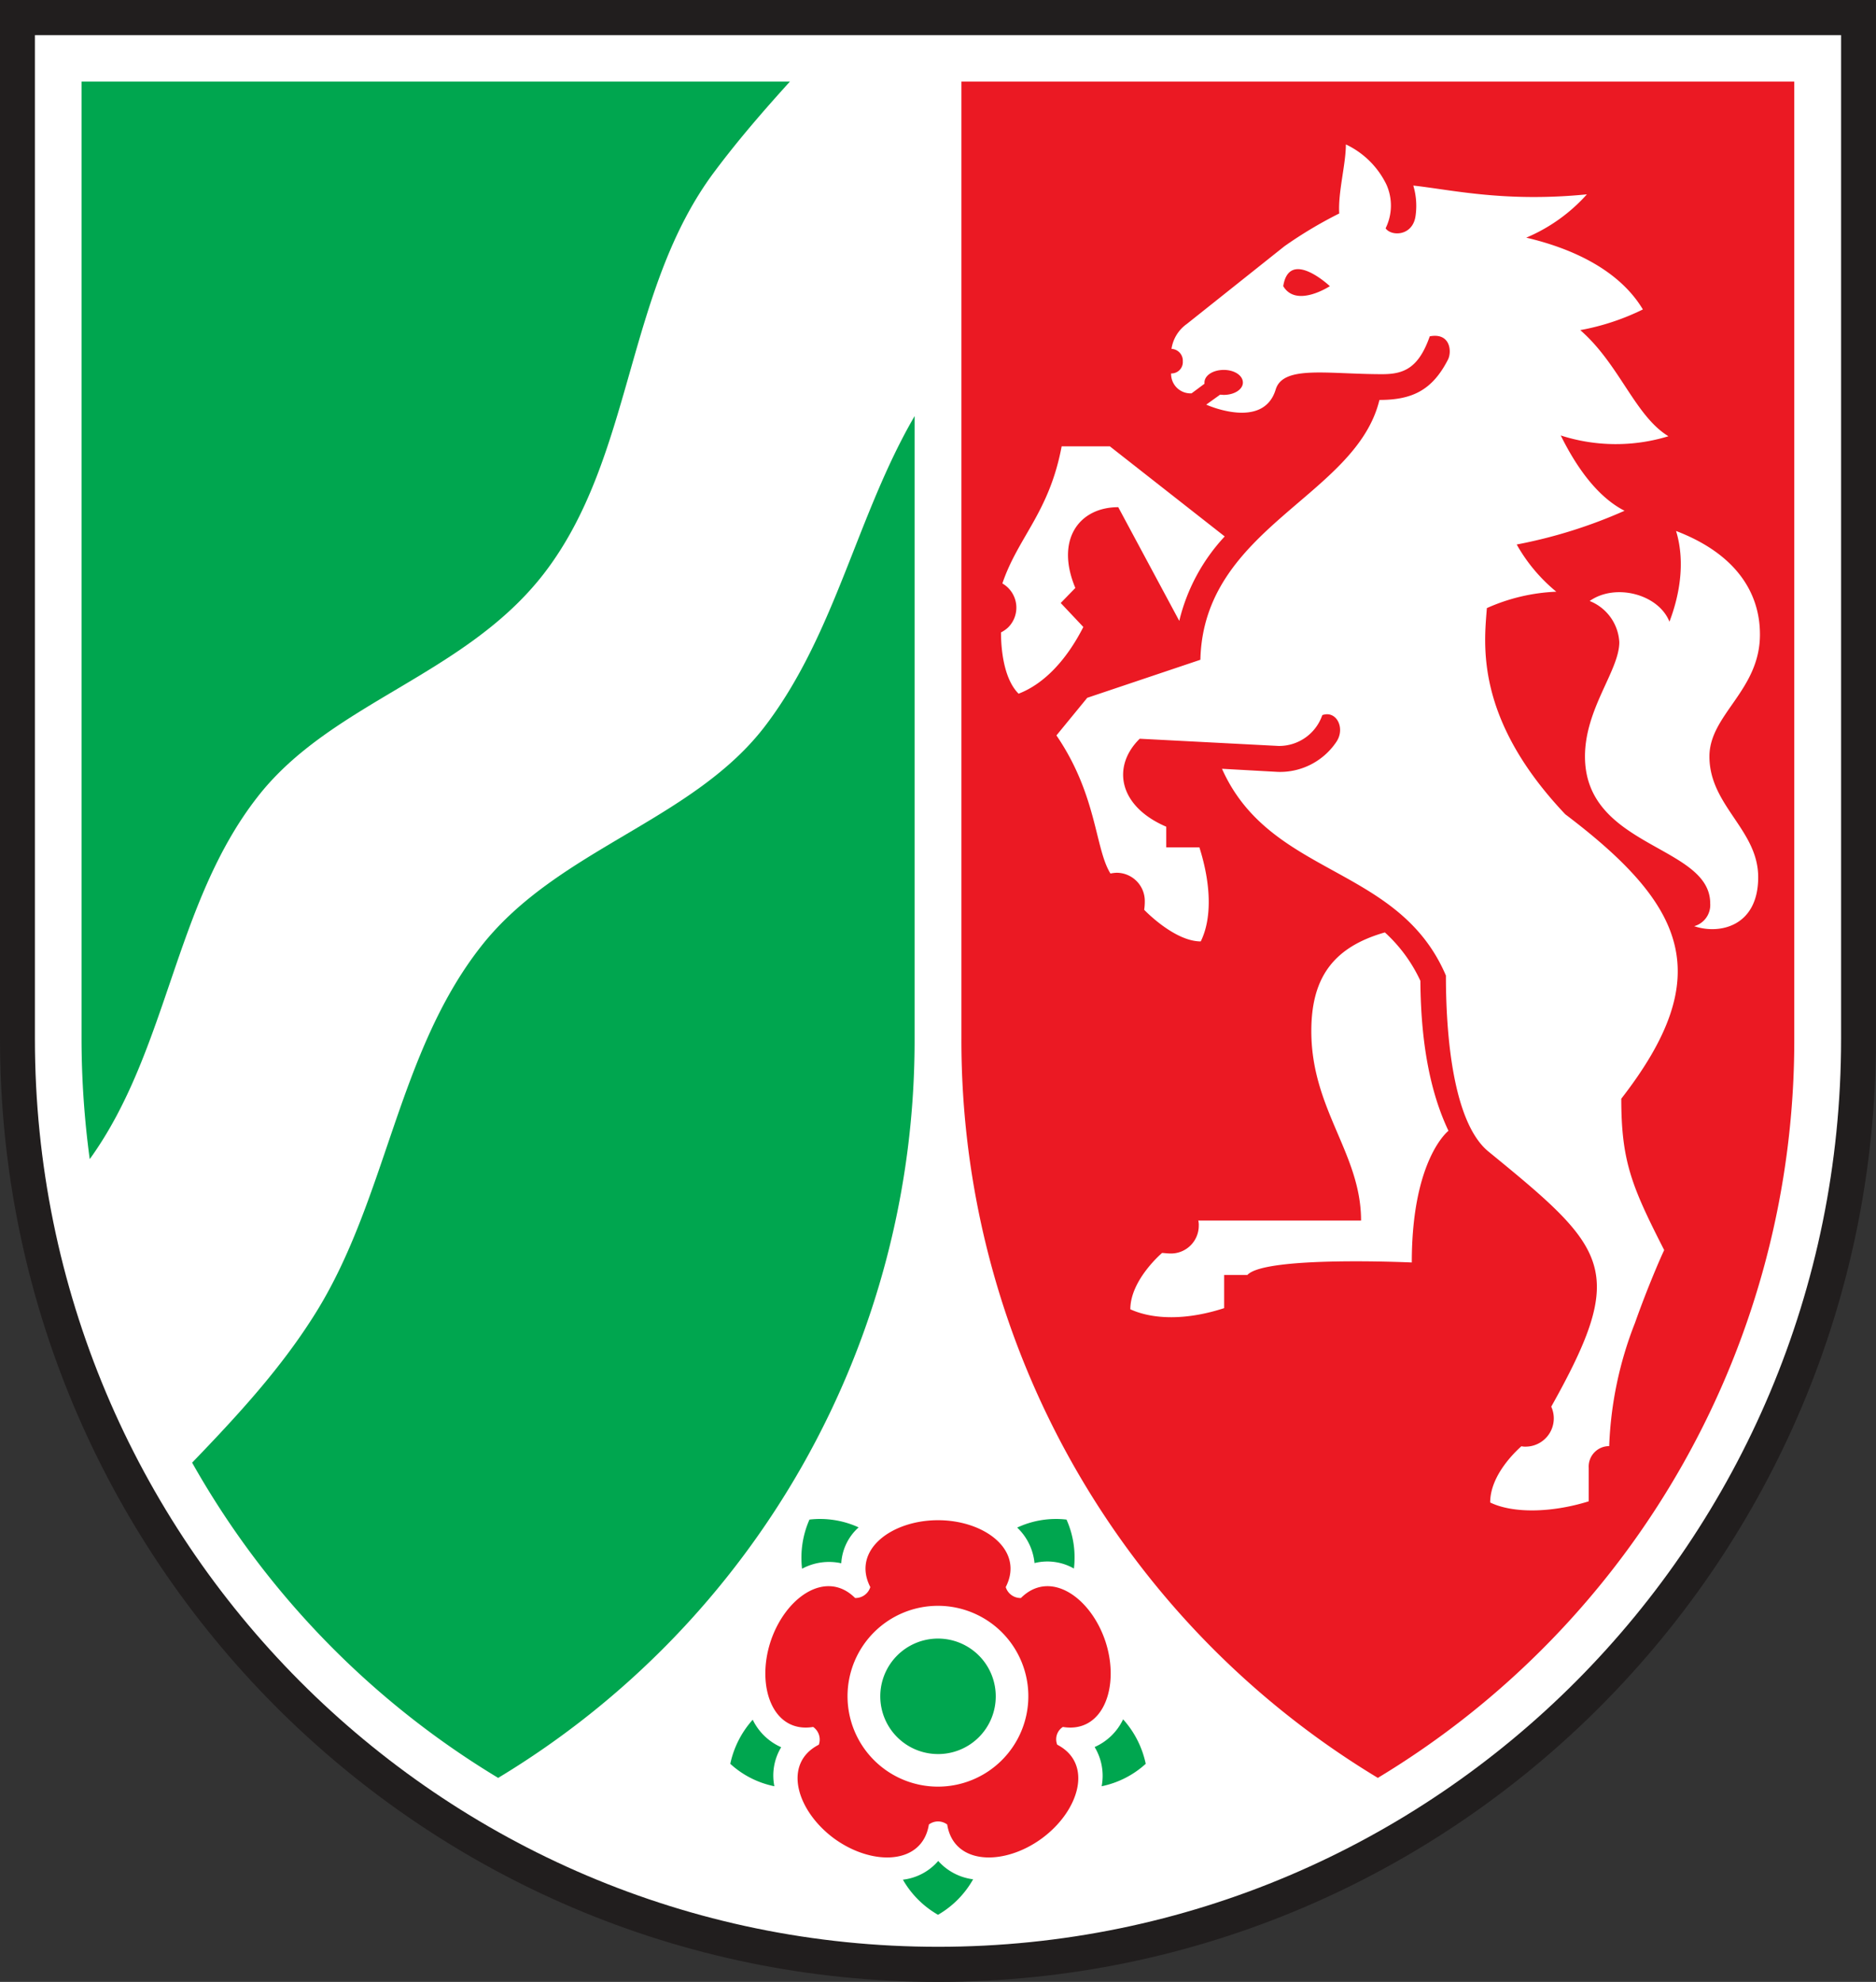 <svg xmlns="http://www.w3.org/2000/svg" width="224.445" height="237.093" viewBox="0 0 224.445 237.093">
  <rect x="0" y="0" width="224.445" height="237.093" fill="#333333" stroke="none"/>
  <g id="layer1" transform="translate(-397.595 -257.113)">
    <path id="path85" d="M351.2,492.218c-61.35,0-111.1-50.032-111.1-111.686V257.342H462.3v123.19c0,61.654-49.752,111.686-111.1,111.686" transform="translate(158.622 0.867)" fill="#fff" fill-rule="evenodd"/>
    <path id="path87" d="M464.3,257.113V381.4c0,62.26-50.266,112.806-112.223,112.806S239.859,443.66,239.859,381.4V257.113ZM460.127,381.4c0,60-48.422,108.605-108.046,108.605S244.036,441.4,244.036,381.4V261.313H460.127V381.4" transform="translate(157.736 0)" fill="#211e1e" fill-rule="evenodd"/>
    <path id="path89" d="M348.569,474.217a11.293,11.293,0,0,1-4.2,4.247,11.34,11.34,0,0,1-4.2-4.2,6.575,6.575,0,0,0,4.224-2.24A6.725,6.725,0,0,0,348.569,474.217Zm-23.779-11.131a11.06,11.06,0,0,1-5.274-2.684,11.474,11.474,0,0,1,2.684-5.274,6.872,6.872,0,0,0,3.407,3.29,6.535,6.535,0,0,0-.817,4.667Zm3.314-26.02a11.282,11.282,0,0,1,.886-5.881,11.088,11.088,0,0,1,5.881.933,6.244,6.244,0,0,0-2.077,4.294,6.8,6.8,0,0,0-4.69.653Zm25.739-4.924a10.962,10.962,0,0,1,5.9-.957,11.135,11.135,0,0,1,.886,5.857,6.4,6.4,0,0,0-4.714-.654A6.75,6.75,0,0,0,353.843,432.143Zm12.671,22.939a11.471,11.471,0,0,1,2.707,5.321,11.166,11.166,0,0,1-5.274,2.684,6.658,6.658,0,0,0-.84-4.691A6.823,6.823,0,0,0,366.514,455.082Zm-22.146,4.154a6.907,6.907,0,1,1,6.908-6.907A6.892,6.892,0,0,1,344.368,459.236ZM241.9,259.154h84.756c-3.15,3.477-6.208,7-9.031,10.781-10.688,14.258-9.638,34.14-20.419,48.1-9.428,12.181-25.413,15.378-34.21,26.65-10.011,12.765-10.688,30.313-20.116,43.381a108.247,108.247,0,0,1-.98-14.375Zm99.668,40.021v74.512a103.02,103.02,0,0,1-49.822,88.4,103.18,103.18,0,0,1-36.615-37.711c5.438-5.647,10.735-11.365,14.888-18.085,8.425-13.652,9.684-30.92,19.649-43.638,9.218-11.785,25.529-15.052,34.187-26.626,8.284-11.015,10.828-25.016,17.712-36.848" transform="translate(165.45 7.713)" fill="#00a64f"/>
    <path id="path91" d="M282.475,259.154h99.644V373.686a103.019,103.019,0,0,1-49.822,88.4,103.018,103.018,0,0,1-49.822-88.4Zm95.537,66.157c0,6.7-6.044,9.568-6.044,14.585,0,5.9,5.834,8.751,5.834,14.445,0,5.9-4.644,6.884-7.654,5.857a2.634,2.634,0,0,0,1.913-2.73c0-6.977-14.982-6.627-14.982-17.572,0-5.741,4.107-10.291,4.107-13.675a5.63,5.63,0,0,0-3.547-4.924c3.081-2.17,8.238-.817,9.545,2.474,1.05-2.73,2.007-6.861.793-10.851,7.024,2.684,10.035,7.257,10.035,12.368v.024Zm-57.033-41.678c1.563,2.637,5.577,0,5.577,0S321.7,279.059,320.979,283.633Zm24.759,145.5c0-3.454,3.408-6.417,3.734-6.721a2.049,2.049,0,0,0,.538.048,3.382,3.382,0,0,0,3.033-4.784c9.218-16.428,6.791-18.832-7.491-30.5-3.921-3.174-5.111-12.508-5.111-21.072-5.67-13.278-21-11.738-26.79-24.736l6.7.373a8.119,8.119,0,0,0,7-3.617c1.073-1.61,0-3.78-1.7-3.174a5.465,5.465,0,0,1-5.227,3.687l-16.616-.863c-3.337,3.267-2.59,8.051,3.174,10.524v2.474h3.967c1.424,4.5,1.494,8.541.161,11.248-3.174,0-6.767-3.78-6.767-3.78a6.814,6.814,0,0,0,.072-1.073,3.376,3.376,0,0,0-3.36-3.36,4.2,4.2,0,0,0-.747.093c-1.867-2.987-1.587-9.381-6.464-16.522l3.687-4.5,13.535-4.55c.37-15.845,18.622-19.509,21.422-31.084,3.9,0,6.324-1.143,8.214-4.854.466-.957.257-3.22-2.194-2.754-1.354,3.874-3.173,4.527-5.694,4.527-6.558,0-11.855-1.1-12.741,1.843-1.493,4.9-8.308,1.8-8.308,1.8l1.657-1.19c.161,0,.3.024.442.024,1.26,0,2.287-.653,2.287-1.47,0-.863-1.027-1.517-2.287-1.517-1.283,0-2.31.653-2.31,1.517v.14l-1.54,1.144a2.321,2.321,0,0,1-2.451-2.38,1.36,1.36,0,0,0,1.4-1.447,1.42,1.42,0,0,0-1.354-1.493,4.46,4.46,0,0,1,1.844-2.987l11.668-9.288a51.044,51.044,0,0,1,6.558-3.921c-.161-2.52.793-5.881.793-8.261a10.251,10.251,0,0,1,4.854,4.807,6.133,6.133,0,0,1-.1,5.227c.654.98,3.291.98,3.594-1.564a8.453,8.453,0,0,0-.281-3.547c4.527.49,10.944,2.03,20.769,1.05a20.311,20.311,0,0,1-7.257,5.181c4.9,1.143,10.944,3.57,13.955,8.587a28.526,28.526,0,0,1-7.491,2.474c4.691,4.084,6.534,10.244,10.548,12.695a21.5,21.5,0,0,1-12.882-.093c1.633,3.314,4.154,7.234,7.631,9.008a58.794,58.794,0,0,1-12.9,4.037,19.92,19.92,0,0,0,4.737,5.647,22.506,22.506,0,0,0-8.308,1.96c-.328,4.294-1.493,13.185,9.381,24.666,14.492,10.968,18.132,19.3,6.7,34.024,0,7.468,1.237,10.478,5.134,18.109-.37.77-1.937,4.317-3.5,8.728a44.593,44.593,0,0,0-3.08,14.725,2.446,2.446,0,0,0-2.45,2.59v4.014c-4.5,1.4-9.1,1.447-11.785.14Zm-56.426-96.751c-2.077-2.077-2.1-6.511-2.1-7.327a3.828,3.828,0,0,0,.84-.583,3.337,3.337,0,0,0-.677-5.274c1.89-5.577,5.6-8.471,7.094-16.405h5.764l13.744,10.781a22.546,22.546,0,0,0-5.437,10.1l-7.3-13.6c-4.667,0-7.561,3.874-5.134,9.661l-1.75,1.8,2.707,2.87c-2.053,4.037-4.761,6.838-7.748,7.981Zm21.516,63.03H330.29c0-8.028-5.951-13.278-5.951-22.659,0-6.137,2.4-9.988,8.8-11.808a18.09,18.09,0,0,1,4.247,5.787c.06,8.238,1.424,13.862,3.36,17.945,0,0-4.387,3.36-4.387,15.752,0,0-17.572-.817-19.672,1.494h-2.777v3.967c-4.294,1.4-8.331,1.447-11.225.14,0-3.524,3.8-6.744,3.8-6.744.371.024.7.07,1.05.07a3.327,3.327,0,0,0,3.337-3.36,1.938,1.938,0,0,0-.06-.583Zm-43.545,73.952c-4.527-3.314-6.254-9.008-1.867-11.248a1.847,1.847,0,0,0-.677-2.124c-4.83.793-6.837-4.83-5.11-10.174,1.75-5.344,6.651-8.728,10.128-5.251a1.855,1.855,0,0,0,1.82-1.307c-2.264-4.387,2.5-8,8.1-8s10.361,3.617,8.1,8a1.856,1.856,0,0,0,1.82,1.307c3.477-3.477,8.377-.093,10.128,5.251,1.727,5.344-.281,10.968-5.111,10.174a1.757,1.757,0,0,0-.676,2.124c4.34,2.24,2.66,7.934-1.89,11.248-4.528,3.29-10.5,3.15-11.272-1.7a1.82,1.82,0,0,0-2.193,0C277.807,472.514,271.833,472.654,267.283,469.363Zm23.2-17.035a10.816,10.816,0,1,1-10.8-10.828,10.816,10.816,0,0,1,10.8,10.828" transform="translate(230.143 7.713)" fill="#eb1923" fill-rule="evenodd"/>
  </g>
</svg>
